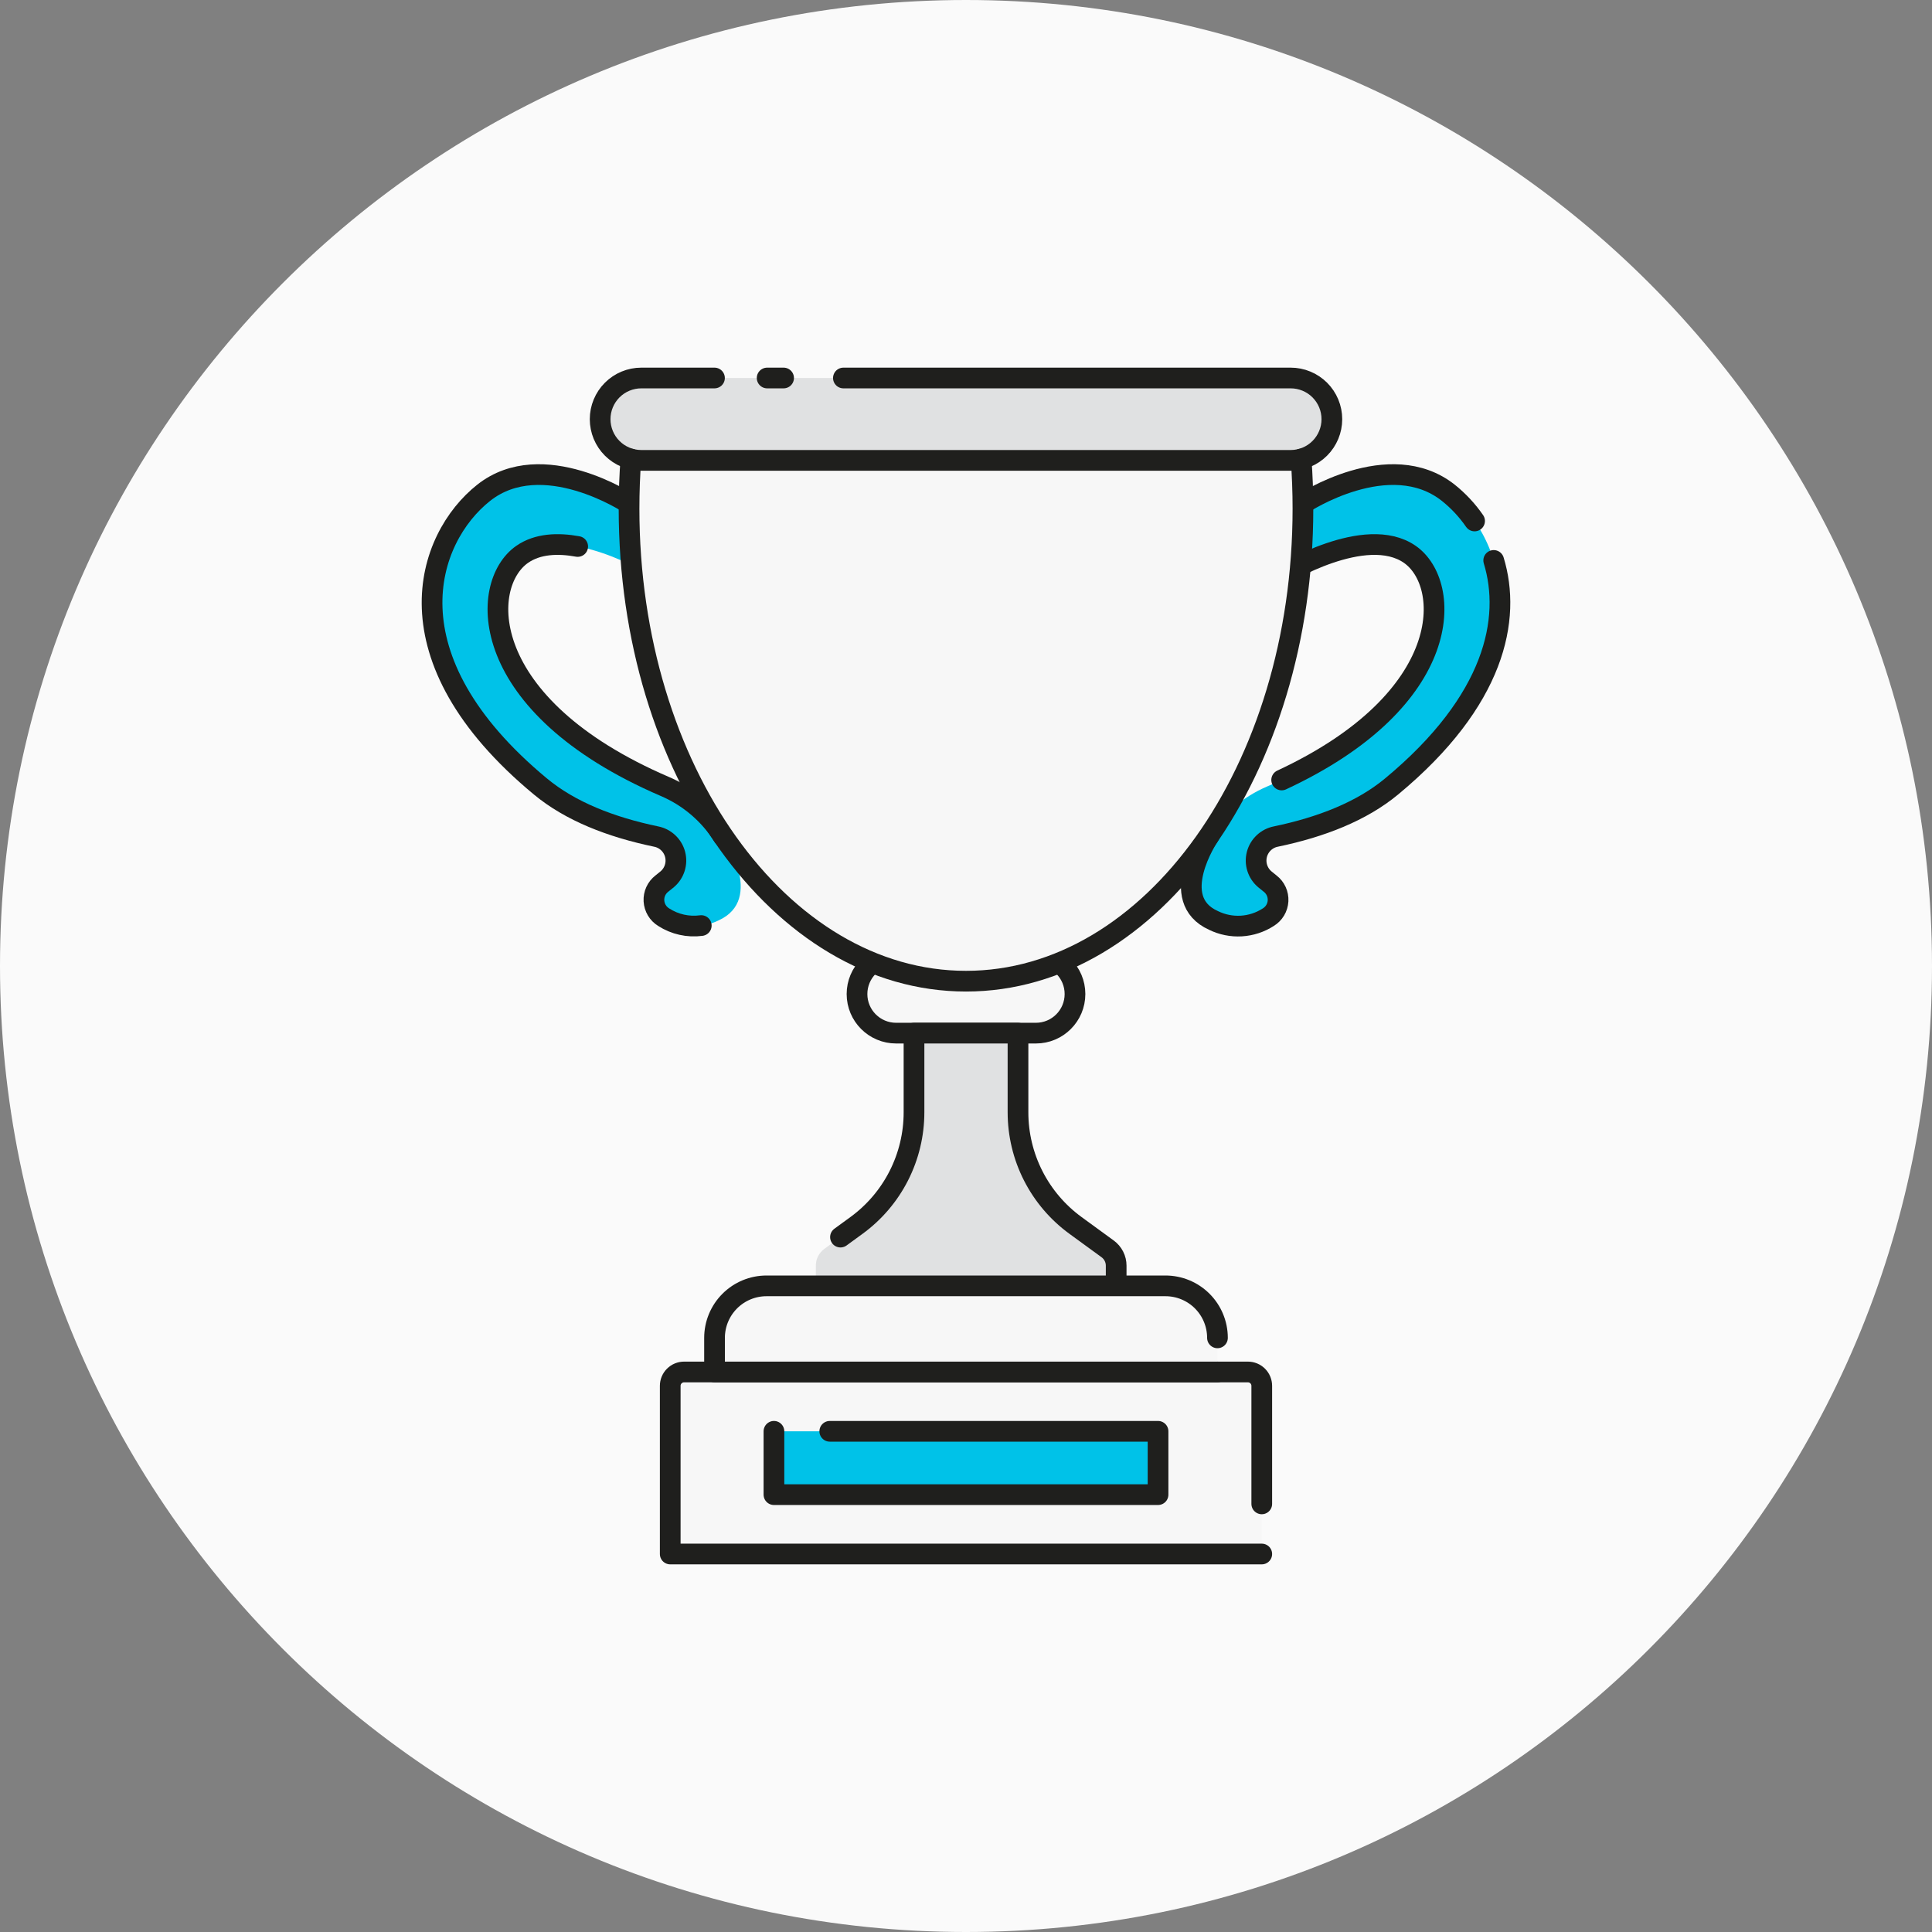 <svg width="140" height="140" viewBox="0 0 140 140" fill="none" xmlns="http://www.w3.org/2000/svg">
<rect x="0" y="0" width="140" height="140" fill="#808080" stroke="none"/>
<path d="M140 70C140 108.66 108.66 140 70 140C31.34 140 0 108.66 0 70C0 31.34 31.34 0 70 0C108.66 0 140 31.34 140 70Z" fill="#FAFAFA"/>
<path d="M52.415 27.391H46.472C45.681 27.391 44.922 27.706 44.362 28.265C43.803 28.825 43.488 29.584 43.488 30.376C43.488 30.767 43.566 31.155 43.715 31.518C43.865 31.88 44.085 32.209 44.362 32.486C44.639 32.763 44.968 32.983 45.331 33.133C45.693 33.283 46.081 33.36 46.472 33.36H93.528C94.319 33.36 95.078 33.045 95.638 32.486C96.197 31.926 96.512 31.167 96.512 30.376C96.512 29.984 96.435 29.596 96.285 29.233C96.135 28.872 95.915 28.543 95.638 28.265C95.361 27.988 95.032 27.768 94.669 27.619C94.308 27.468 93.919 27.391 93.528 27.391H60.475" fill="#E0E1E2"/>
<path d="M75.064 69.198H64.936C63.371 69.198 62.102 70.467 62.102 72.032C62.102 73.597 63.371 74.865 64.936 74.865H75.064C76.629 74.865 77.898 73.597 77.898 72.032C77.898 70.467 76.629 69.198 75.064 69.198Z" fill="#F7F7F7" stroke="#1F1F1D" stroke-width="1.5" stroke-linecap="round" stroke-linejoin="round"/>
<path d="M59.118 93.178V91.714C59.118 91.476 59.174 91.242 59.281 91.031C59.389 90.819 59.545 90.636 59.737 90.496L62.063 88.8C63.355 87.859 64.405 86.626 65.13 85.202C65.854 83.778 66.232 82.202 66.232 80.605V74.865H73.768V80.605C73.768 82.202 74.145 83.778 74.87 85.202C75.594 86.626 76.645 87.859 77.936 88.8L80.262 90.496C80.454 90.636 80.61 90.819 80.718 91.031C80.826 91.242 80.882 91.476 80.882 91.714V93.178" fill="#E0E1E2"/>
<path d="M60.904 89.645L62.063 88.8C63.355 87.859 64.405 86.626 65.13 85.202C65.854 83.778 66.232 82.202 66.232 80.605V74.865H73.768V80.605C73.768 82.202 74.145 83.778 74.87 85.202C75.594 86.626 76.645 87.859 77.936 88.8L80.262 90.496C80.454 90.636 80.61 90.819 80.718 91.031C80.826 91.242 80.882 91.476 80.882 91.714V93.178" stroke="#1F1F1D" stroke-width="1.5" stroke-linecap="round" stroke-linejoin="round"/>
<path d="M87.585 60.612C87.585 60.612 84.529 65.162 87.936 66.699C88.561 67.005 89.256 67.144 89.951 67.103C90.647 67.061 91.32 66.841 91.905 66.463C92.11 66.338 92.281 66.165 92.405 65.96C92.528 65.754 92.599 65.521 92.613 65.281C92.626 65.042 92.581 64.802 92.481 64.584C92.381 64.366 92.229 64.175 92.039 64.029C91.906 63.926 91.776 63.82 91.649 63.713C91.394 63.497 91.206 63.214 91.105 62.895C91.004 62.577 90.995 62.237 91.079 61.914C91.163 61.59 91.337 61.298 91.58 61.069C91.823 60.84 92.125 60.684 92.453 60.62C95.759 59.932 98.677 58.784 100.837 56.993C112.111 47.648 109.116 39.007 104.952 35.711C100.687 32.335 94.415 36.494 94.415 36.494L93.241 36.917L92.879 41.68C92.879 41.68 98.949 37.932 102.164 40.172C105.305 42.361 105.498 51.104 91.823 56.99C90.074 57.736 88.595 59.001 87.585 60.612Z" fill="#00C2E8"/>
<path d="M52.415 60.612C52.415 60.612 55.47 65.162 52.064 66.699C51.438 67.005 50.744 67.144 50.049 67.103C49.353 67.061 48.68 66.841 48.095 66.463C47.89 66.338 47.719 66.165 47.595 65.96C47.472 65.754 47.401 65.521 47.387 65.281C47.374 65.042 47.419 64.802 47.519 64.584C47.619 64.366 47.77 64.175 47.96 64.029C48.094 63.926 48.224 63.82 48.351 63.713C48.606 63.497 48.794 63.214 48.895 62.895C48.996 62.577 49.005 62.237 48.921 61.914C48.837 61.59 48.663 61.298 48.42 61.069C48.177 60.84 47.874 60.684 47.547 60.62C44.241 59.932 41.323 58.784 39.163 56.993C27.889 47.648 30.884 39.007 35.048 35.711C39.313 32.335 45.585 36.494 45.585 36.494L46.759 36.917L47.12 41.68C47.12 41.68 41.051 37.932 37.836 40.172C34.695 42.361 34.502 51.104 48.176 56.99C49.926 57.736 51.405 59.001 52.415 60.612Z" fill="#00C2E8"/>
<path d="M106.854 37.751C106.323 36.982 105.682 36.295 104.952 35.711C100.687 32.335 94.415 36.494 94.415 36.494L93.241 36.917L92.879 41.68C92.879 41.68 98.948 37.932 102.164 40.172C105.222 42.304 105.486 50.649 92.874 56.52" stroke="#1F1F1D" stroke-width="1.5" stroke-linecap="round" stroke-linejoin="round"/>
<path d="M87.585 60.612C87.585 60.612 84.529 65.162 87.936 66.699C88.561 67.005 89.256 67.144 89.951 67.103C90.647 67.061 91.32 66.841 91.905 66.463C92.11 66.338 92.281 66.165 92.405 65.96C92.528 65.754 92.599 65.521 92.613 65.281C92.626 65.042 92.581 64.802 92.481 64.584C92.381 64.366 92.229 64.175 92.039 64.029C91.906 63.926 91.776 63.82 91.649 63.713C91.394 63.497 91.206 63.214 91.105 62.895C91.004 62.577 90.995 62.237 91.079 61.914C91.163 61.59 91.337 61.298 91.58 61.069C91.823 60.84 92.125 60.684 92.453 60.62C95.759 59.932 98.677 58.784 100.837 56.993C108.357 50.76 109.529 44.84 108.24 40.611" stroke="#1F1F1D" stroke-width="1.5" stroke-linecap="round" stroke-linejoin="round"/>
<path d="M41.861 39.6C40.425 39.338 38.957 39.391 37.836 40.172C34.694 42.361 34.502 51.104 48.176 56.99C49.926 57.736 51.405 59 52.415 60.612" stroke="#1F1F1D" stroke-width="1.5" stroke-linecap="round" stroke-linejoin="round"/>
<path d="M50.816 67.07C49.866 67.198 48.901 66.983 48.095 66.463C47.89 66.338 47.719 66.165 47.595 65.96C47.472 65.754 47.401 65.521 47.387 65.281C47.374 65.042 47.419 64.802 47.519 64.584C47.619 64.366 47.77 64.175 47.96 64.029C48.094 63.926 48.224 63.82 48.351 63.713C48.606 63.497 48.794 63.214 48.895 62.895C48.996 62.577 49.005 62.237 48.921 61.914C48.837 61.59 48.663 61.298 48.42 61.069C48.177 60.84 47.874 60.684 47.547 60.62C44.241 59.932 41.323 58.784 39.163 56.993C27.889 47.648 30.884 39.007 35.048 35.711C39.313 32.335 45.585 36.494 45.585 36.494L46.759 36.917L47.12 41.68" stroke="#1F1F1D" stroke-width="1.5" stroke-linecap="round" stroke-linejoin="round"/>
<path d="M49.572 99.418H90.427C90.694 99.418 90.95 99.523 91.138 99.712C91.326 99.9 91.432 100.156 91.432 100.422V112.609H48.567V100.422C48.567 100.156 48.673 99.9 48.862 99.712C49.05 99.523 49.306 99.418 49.572 99.418Z" fill="#F7F7F7"/>
<path d="M91.432 112.609H48.567V100.422C48.567 100.156 48.673 99.9 48.862 99.712C49.05 99.523 49.306 99.418 49.572 99.418H90.427C90.694 99.418 90.95 99.523 91.138 99.712C91.326 99.9 91.432 100.156 91.432 100.422V108.977" stroke="#1F1F1D" stroke-width="1.5" stroke-linecap="round" stroke-linejoin="round"/>
<path d="M88.222 96.946C88.222 95.947 87.825 94.988 87.118 94.281C86.412 93.575 85.453 93.178 84.454 93.178H55.546C54.547 93.178 53.588 93.575 52.882 94.281C52.175 94.988 51.778 95.947 51.778 96.946V99.418H88.222" fill="#F7F7F7"/>
<path d="M88.222 96.946C88.222 95.947 87.825 94.988 87.118 94.281C86.412 93.575 85.453 93.178 84.454 93.178H55.546C54.547 93.178 53.588 93.575 52.882 94.281C52.175 94.988 51.778 95.947 51.778 96.946V99.418H88.222" stroke="#1F1F1D" stroke-width="1.5" stroke-linecap="round" stroke-linejoin="round"/>
<path d="M94.283 33.264C94.371 34.445 94.416 35.642 94.416 36.857C94.416 55.77 83.484 71.1 70 71.1C56.515 71.1 45.583 55.77 45.583 36.857C45.583 35.643 45.627 34.446 45.716 33.264" fill="#F7F7F7"/>
<path d="M94.283 33.264C94.371 34.445 94.416 35.642 94.416 36.857C94.416 55.77 83.484 71.1 70 71.1C56.515 71.1 45.583 55.77 45.583 36.857C45.583 35.643 45.627 34.446 45.716 33.264" stroke="#1F1F1D" stroke-width="1.5" stroke-linecap="round" stroke-linejoin="round"/>
<path d="M56.783 27.391H55.59" stroke="#1F1F1D" stroke-width="1.5" stroke-linecap="round" stroke-linejoin="round"/>
<path d="M51.774 27.391H46.472C45.681 27.391 44.922 27.706 44.362 28.265C43.803 28.825 43.488 29.584 43.488 30.376C43.488 30.767 43.566 31.155 43.715 31.518C43.865 31.88 44.085 32.209 44.362 32.486C44.639 32.763 44.968 32.983 45.331 33.133C45.693 33.283 46.081 33.36 46.472 33.36H93.528C94.319 33.36 95.078 33.045 95.638 32.486C96.197 31.926 96.512 31.167 96.512 30.376C96.512 29.984 96.435 29.596 96.285 29.233C96.135 28.872 95.915 28.543 95.638 28.265C95.361 27.988 95.032 27.768 94.669 27.619C94.308 27.468 93.919 27.391 93.528 27.391H61.116" stroke="#1F1F1D" stroke-width="1.5" stroke-linecap="round" stroke-linejoin="round"/>
<path d="M60.128 103.718H83.916V108.308H56.083V103.718" fill="#00C2E8"/>
<path d="M60.128 103.718H83.916V108.308H56.083V103.718" stroke="#1F1F1D" stroke-width="1.5" stroke-linecap="round" stroke-linejoin="round"/>
</svg>
